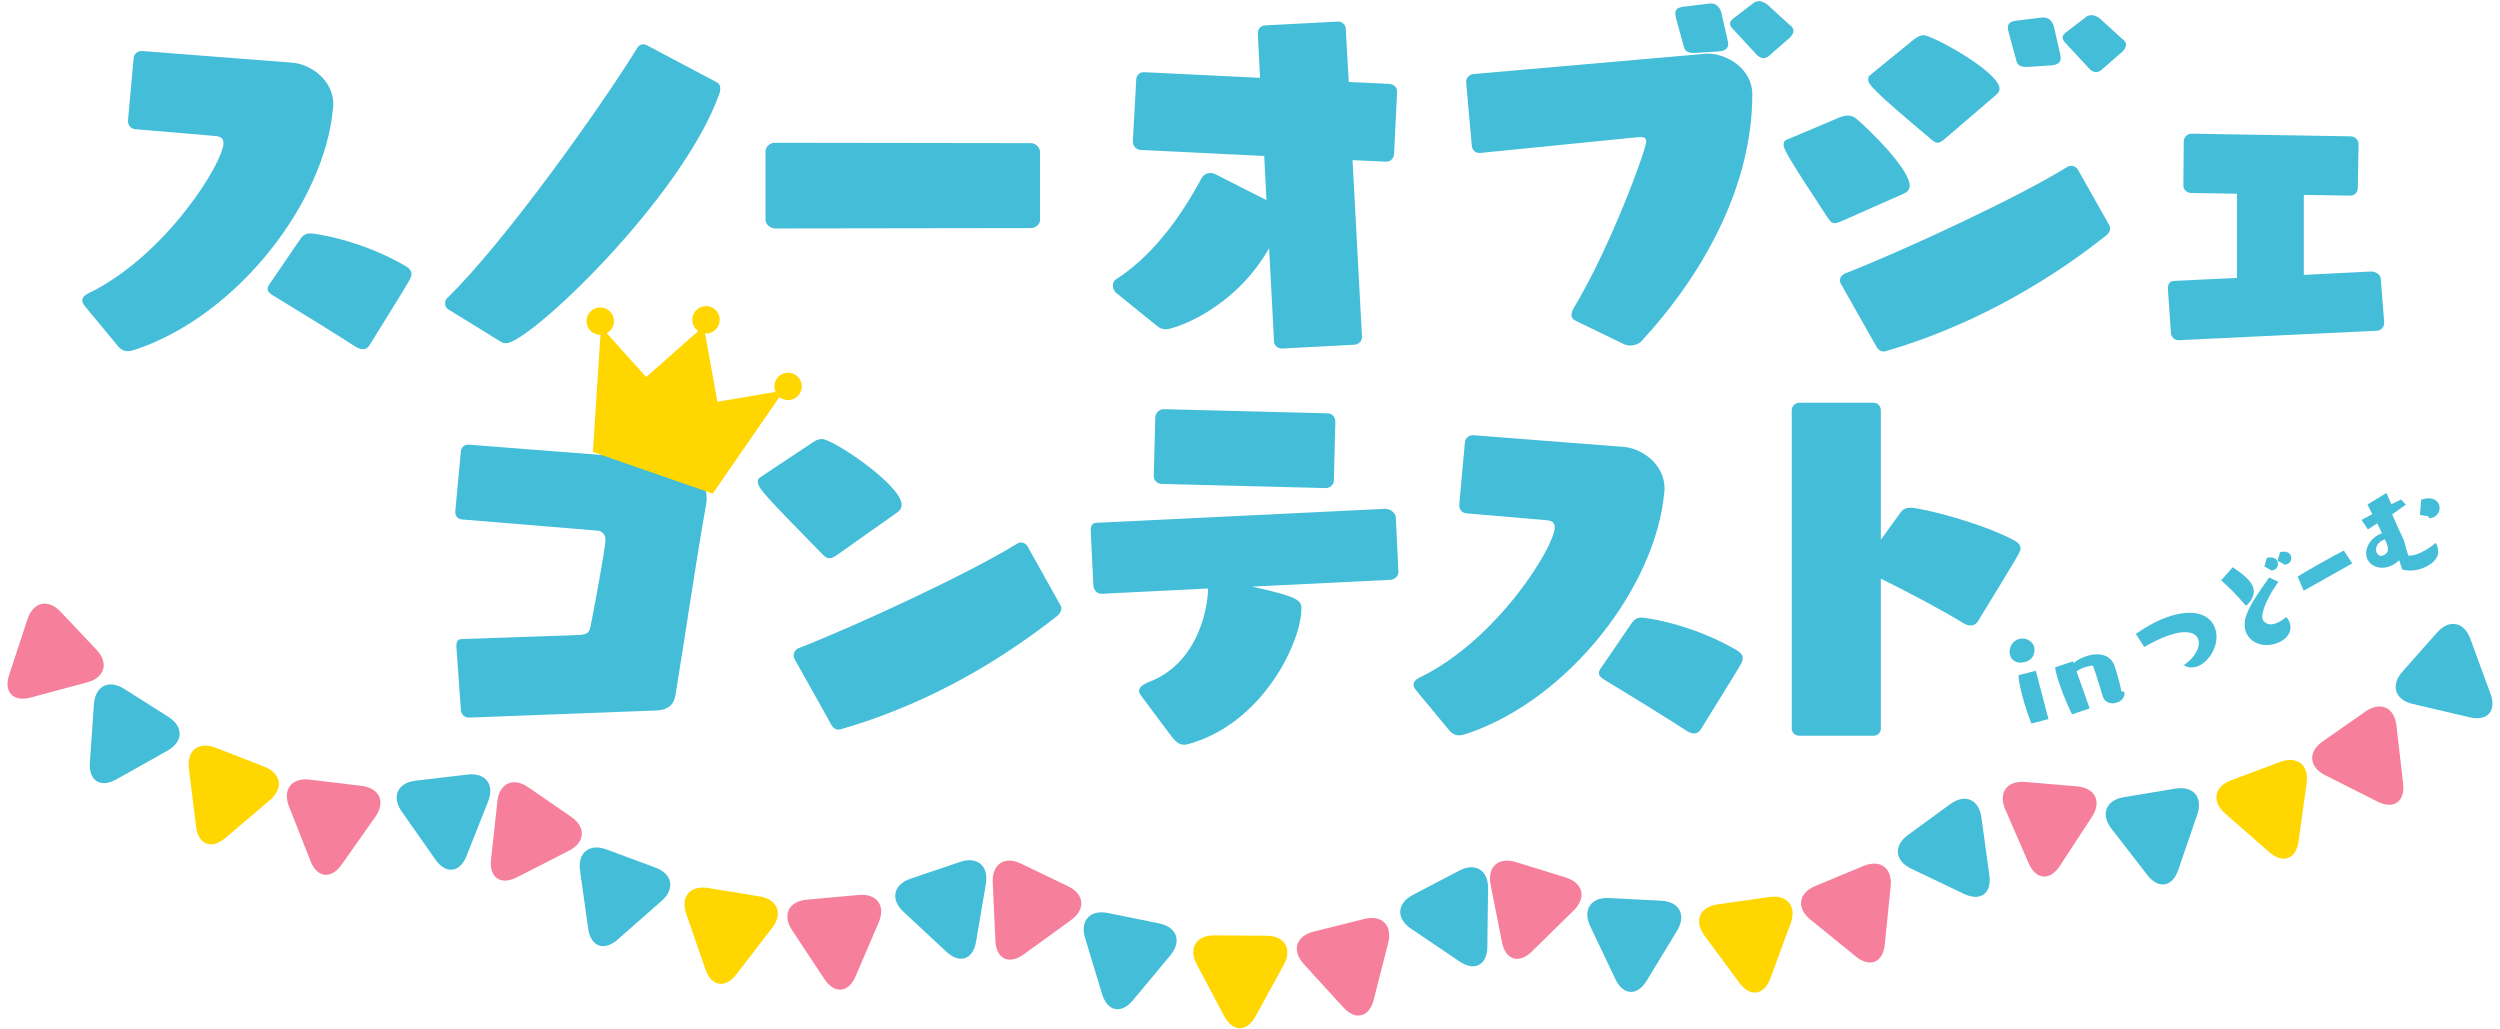<?xml version="1.0" encoding="UTF-8"?><svg id="b" xmlns="http://www.w3.org/2000/svg" width="408" height="168" viewBox="0 0 408 168"><defs><style>.i{fill:#43bdd8;}.i,.j,.k{stroke-width:0px;}.j{fill:#f67f9b;}.k{fill:#ffd600;}</style></defs><path class="i" d="m13.864,49.974c-.247-.308-.431-.616-.431-.923,0-.492.369-.923,1.233-1.294,12.567-6.222,21.808-21.316,21.808-24.396,0-.741-.431-1.11-1.355-1.17l-13.061-1.11c-.678-.061-1.172-.616-1.172-1.294v-.124l.925-10.165c.061-.678.616-1.17,1.294-1.17h.122l24.582,1.91c2.772.247,6.593,2.711,6.593,6.838,0,.247-.063.433-.063.678-1.417,15.278-15.462,33.514-31.912,39.182-.555.186-1.047.371-1.602.371-.555,0-1.11-.247-1.663-.925l-5.299-6.407Zm35.239-11.088c.431-.616.986-.802,1.541-.802.492,0,8.009.925,15.586,5.36.616.371.923.802.923,1.294,0,.371-.184.739-.431,1.17-1.478,2.527-4.803,7.763-6.407,10.412-.308.494-.676.678-1.108.678-.37,0-.802-.184-1.11-.37-3.327-2.157-10.412-6.53-13.492-8.379-.492-.308-.925-.616-.925-1.108,0-.247.123-.555.37-.863l5.052-7.393Z"/><path class="i" d="m73.129,50.468c-.371-.247-.492-.616-.492-.923,0-.371.122-.678.308-.863,9.302-8.995,25.135-31.236,31.05-40.846.247-.431.616-.616.986-.616.184,0,.431.061.616.184l11.52,6.099c.308.186.431.555.431.923,0,.371-.061.678-.184.986-6.222,17.127-31.05,40.599-34.747,40.599-.308,0-.553-.061-.8-.184l-8.687-5.36Z"/><path class="i" d="m126.479,37.284c-.676,0-1.541-.616-1.541-1.417v-11.212c0-.739.802-1.355,1.48-1.355l41.83.061c.678,0,1.48.616,1.48,1.417v11.151c0,.739-.802,1.294-1.48,1.294l-41.77.061Z"/><path class="i" d="m209.277,56.875h-.122c-.678,0-1.233-.555-1.233-1.17l-.802-15.217c-5.668,10.042-15.525,13.247-16.819,13.247-.492,0-.984-.123-1.415-.494l-6.777-5.483c-.247-.245-.494-.739-.494-1.17,0-.369.124-.739.494-.986,7.022-4.497,11.582-12.074,13.986-16.511.308-.555.861-.863,1.476-.863.247,0,.494.063.741.186l8.377,4.25-.369-7.209-20.207-.984c-.678-.063-1.233-.616-1.233-1.357l.555-10.165c0-.616.555-1.17,1.17-1.17h.124l18.913.923-.369-7.269c0-.676.492-1.292,1.231-1.292l11.829-.617h.123c.616,0,1.17.555,1.17,1.17l.492,8.687,6.654.31c.676.061,1.231.553,1.231,1.231v.122l-.492,10.167c-.063.616-.555,1.17-1.231,1.17h-.124l-5.423-.247,1.541,28.77v.124c0,.678-.555,1.172-1.233,1.233l-11.767.616Z"/><path class="i" d="m257.329,52.438c-.555-.245-.863-.555-.863-1.047,0-.308.124-.676.369-1.108,6.162-10.288,11.829-25.937,11.829-27.17,0-.555-.308-.739-.863-.739h-.371l-25.874,2.588h-.124c-.678,0-1.17-.492-1.231-1.17l-.923-10.349v-.124c0-.617.553-1.172,1.169-1.233l38.074-3.327h.308c2.835,0,7.146,2.341,7.146,6.654,0,14.725-7.762,29.08-18.111,40.291-.247.308-.986.678-1.788.678-.369,0-.739-.063-1.108-.247l-7.64-3.697Zm19.407-43.803h-.431c-.863,0-1.294-.308-1.478-.923l-1.296-4.744c-.061-.308-.122-.492-.122-.739,0-.739.492-.984,1.17-1.108l4.497-.555h.184c.863,0,1.478.739,1.664,1.478l1.047,4.621c.061.184.061.369.061.555,0,.676-.431,1.047-1.478,1.17l-3.819.245Zm11.951.494c-.308.245-.616.369-.863.369-.431,0-.8-.247-1.11-.555l-3.942-4.25c-.308-.308-.429-.616-.429-.863,0-.431.429-.739.676-.923l3.143-2.404c.308-.245.616-.308.923-.308.494,0,.925.247,1.357.555l3.572,3.266.184.124c.371.308.494.616.494.923,0,.369-.247.739-.616,1.108l-3.39,2.958Z"/><path class="i" d="m300.637,36.052c-.555.247-.923.369-1.231.369-.555,0-.739-.369-1.11-.863-6.777-10.288-7.209-11.275-7.209-11.951,0-.369.124-.678.494-.8l8.624-3.637c.431-.184.923-.308,1.355-.308.433,0,.863.124,1.294.431,2.28,1.91,8.81,8.316,8.81,11.028,0,.492-.247.923-.863,1.233l-10.165,4.497Zm43.618.739c.061.184.123.308.123.492,0,.431-.247.863-.678,1.17-11.028,8.749-23.473,15.217-35.731,18.791-.186.061-.37.124-.555.124-.433,0-.863-.247-1.11-.678l-5.854-10.349c-.122-.184-.184-.371-.184-.555,0-.494.308-.863.739-1.11,9.673-3.758,28.832-12.69,36.472-17.495.184-.063.37-.124.555-.124.431,0,.863.245,1.11.676l5.113,9.057Zm-26.739-14.231c-.616.555-.986.739-1.294.739-.369,0-.676-.247-1.047-.555-9.61-8.071-10.288-8.995-10.288-9.795,0-.247.063-.494.31-.678l7.022-5.73c.555-.431,1.108-.8,1.725-.8,1.355,0,12.382,5.975,12.382,8.748,0,.308-.184.678-.555.986l-8.256,7.085Zm13.492-11.645h-.431c-.863,0-1.292-.308-1.478-.923l-1.294-4.744c-.061-.308-.124-.492-.124-.739,0-.739.494-.984,1.172-1.108l4.495-.555h.186c.863,0,1.478.739,1.664,1.478l1.045,4.621c.063.184.063.369.063.555,0,.676-.431,1.047-1.478,1.17l-3.821.245Zm11.953.494c-.308.245-.616.369-.863.369-.431,0-.8-.247-1.11-.555l-3.942-4.25c-.308-.308-.431-.616-.431-.863,0-.431.431-.739.678-.923l3.141-2.404c.31-.245.617-.308.925-.308.492,0,.923.247,1.355.555l3.574,3.266.184.124c.369.308.492.616.492.923,0,.369-.245.739-.616,1.108l-3.388,2.958Z"/><path class="i" d="m355.589,55.519h-.124c-.616,0-1.108-.555-1.17-1.17l-.492-7.209c0-.555.124-1.231.923-1.292l10.349-.494v-13.739l-7.577-.124c-.616-.061-1.17-.555-1.17-1.17v-.124l.061-7.207c.063-.678.617-1.17,1.294-1.17l26.0.431c.739.061,1.231.616,1.231,1.294l-.124,7.207c0,.617-.553,1.172-1.17,1.172h-.124l-7.516-.123v13.061l11.029-.555c.616,0,1.539.492,1.539,1.233l.555,7.146c0,.739-.555,1.292-1.231,1.292l-32.283,1.541Z"/><path class="i" d="m76.517,117.111c-.676,0-1.231-.492-1.294-1.17l-.739-10.349v-.247c0-.555.184-1.047.863-1.047l19.407-.678c1.17-.184,1.417-.431,1.602-1.294.431-2.094,2.464-12.937,2.464-14.17,0-1.047-.678-1.415-1.11-1.539l-22.363-1.849c-.616-.063-1.047-.555-1.047-1.17v-.124l.923-9.857c.063-.616.555-1.047,1.17-1.047h.124l32.406,2.525c3.635.308,6.407,2.958,6.407,6.283,0,.37-.061.741-.123,1.11-1.91,10.843-3.203,20.208-4.989,31.052-.247,1.355-1.047,2.278-2.958,2.402l-30.742,1.17Z"/><path class="i" d="m136.796,90.434c-.678.494-1.11.678-1.478.678-.433,0-.741-.308-1.172-.739-9.24-9.426-10.473-10.72-10.473-11.767,0-.308.124-.555.431-.739l8.255-5.483c.555-.431,1.17-.739,1.786-.739,1.788,0,13,7.516,13,10.72,0,.492-.184.863-.678,1.231l-9.671,6.838Zm36.286,8.379c.123.186.123.371.123.494,0,.431-.247.861-.616,1.168-11.09,8.75-22.918,14.911-35.179,18.483-.186.063-.37.124-.555.124-.431,0-.863-.247-1.108-.676l-6.101-10.906c-.061-.184-.122-.37-.122-.555,0-.431.245-.863.676-1.108,9.673-3.758,28.217-12.384,35.918-17.189.184-.061.369-.124.492-.124.431,0,.863.247,1.11.678l5.36,9.61Z"/><path class="i" d="m204.316,95.733c7.638,1.663,8.071,2.28,8.071,3.574,0,5.421-6.222,18.728-18.422,22.116-.245.063-.492.124-.676.124-.986,0-1.604-.678-2.464-1.849l-4.682-6.283c-.186-.247-.247-.431-.247-.678,0-.616.8-1.108,1.539-1.415,7.64-2.835,9.612-11.153,9.736-15.28l-17.313.863h-.124c-.676,0-1.231-.616-1.294-1.294l-.431-8.934v-.184c0-.676.247-1.17.925-1.17l47.069-2.28h.122c.678,0,1.602.617,1.663,1.294l.433,8.871v.124c0,.739-.617,1.233-1.294,1.294l-22.61,1.11Zm11.951-16.08l-26.676-.676c-.676,0-1.294-.555-1.294-1.233v-.124l.247-9.549c.061-.739.678-1.294,1.417-1.294l26.676.678c.676,0,1.292.555,1.292,1.294v.124l-.245,9.549c0,.676-.616,1.231-1.294,1.231h-.123Z"/><path class="i" d="m231.124,112.675c-.247-.308-.431-.616-.431-.923,0-.492.369-.923,1.233-1.294,12.567-6.222,21.808-21.316,21.808-24.396,0-.741-.431-1.11-1.355-1.17l-13.061-1.11c-.678-.061-1.172-.616-1.172-1.294v-.124l.925-10.165c.061-.678.616-1.17,1.294-1.17h.122l24.582,1.91c2.772.247,6.593,2.711,6.593,6.838,0,.247-.063.433-.063.678-1.417,15.278-15.462,33.514-31.912,39.182-.555.186-1.047.371-1.602.371s-1.11-.247-1.663-.925l-5.299-6.407Zm35.239-11.088c.431-.616.986-.802,1.541-.802.492,0,8.008.925,15.586,5.36.616.371.923.802.923,1.294,0,.371-.184.739-.431,1.17-1.476,2.527-4.803,7.763-6.407,10.412-.308.494-.676.678-1.108.678-.371,0-.802-.184-1.11-.37-3.327-2.157-10.412-6.53-13.492-8.379-.492-.308-.925-.616-.925-1.108,0-.247.124-.555.37-.863l5.052-7.393Z"/><path class="i" d="m293.646,120.069c-.678,0-1.233-.494-1.233-1.17v-51.937c0-.676.555-1.231,1.233-1.231h12.137c.676,0,1.169.555,1.169,1.231v21.132l3.203-4.435c.433-.617.986-.802,1.604-.802,1.847,0,11.643,2.464,17.003,5.36.678.37.986.802.986,1.294,0,.555-.247.923-6.962,11.89-.308.494-.739.678-1.17.678s-.863-.184-1.172-.371c-3.08-1.91-9.424-5.297-13.492-7.269v24.459c0,.676-.492,1.17-1.169,1.17h-12.137Z"/><path class="j" d="m5.009,113.84c-2.86.771-4.442-.901-3.515-3.714l3-9.092c.927-2.814,3.352-3.354,5.388-1.203l5.869,6.207c2.037,2.151,1.362,4.541-1.499,5.312l-9.244,2.489Z"/><path class="i" d="m18.985,127.197c-2.582,1.452-4.526.22-4.319-2.734l.667-9.551c.207-2.955,2.424-4.076,4.927-2.491l7.218,4.568c2.502,1.585,2.436,4.07-.144,5.52l-8.349,4.689Z"/><path class="k" d="m36.763,136.771c-2.257,1.919-4.4,1.083-4.763-1.856l-1.174-9.502c-.365-2.939,1.596-4.465,4.357-3.39l7.959,3.103c2.761,1.075,3.171,3.526.916,5.444l-7.294,6.202Z"/><path class="j" d="m55.744,141.122c-1.706,2.421-3.992,2.147-5.077-.61l-3.507-8.907c-1.085-2.757.433-4.723,3.374-4.37l8.482,1.018c2.941.353,3.95,2.622,2.244,5.043l-5.516,7.826Z"/><path class="i" d="m76.142,139.685c-1.091,2.755-3.376,3.023-5.077.599l-5.501-7.836c-1.702-2.424-.688-4.693,2.255-5.039l8.484-1.001c2.941-.346,4.455,1.623,3.365,4.376l-3.526,8.902Z"/><path class="j" d="m84.341,143.183c-2.637,1.347-4.532.04-4.209-2.903l1.043-9.517c.325-2.945,2.584-3.977,5.022-2.295l7.032,4.851c2.438,1.681,2.274,4.161-.363,5.508l-8.525,4.357Z"/><path class="i" d="m100.788,153.344c-2.225,1.955-4.381,1.155-4.794-1.778l-1.332-9.479c-.41-2.934,1.524-4.492,4.302-3.462l8.01,2.97c2.776,1.03,3.23,3.473,1.005,5.428l-7.192,6.321Z"/><path class="k" d="m120.166,159.016c-1.809,2.347-4.079,1.974-5.045-.826l-3.124-9.05c-.967-2.799.635-4.699,3.559-4.22l8.43,1.379c2.922.479,3.834,2.789,2.025,5.136l-5.846,7.581Z"/><path class="j" d="m139.637,159.327c-1.167,2.723-3.458,2.93-5.092.46l-5.282-7.986c-1.634-2.47-.557-4.708,2.392-4.976l8.508-.766c2.951-.266,4.41,1.744,3.243,4.467l-3.77,8.801Z"/><path class="i" d="m159.293,153.684c-.496,2.92-2.673,3.659-4.843,1.64l-7.007-6.521c-2.168-2.02-1.647-4.448,1.159-5.4l8.09-2.74c2.804-.952,4.697.661,4.201,3.582l-1.6,9.439Z"/><path class="j" d="m167.06,155.765c-2.398,1.74-4.471.741-4.608-2.217l-.439-9.565c-.137-2.958,1.936-4.328,4.606-3.044l7.697,3.705c2.67,1.284,2.89,3.758.494,5.499l-7.75,5.622Z"/><path class="i" d="m184.88,163.261c-1.896,2.276-4.15,1.82-5.01-1.015l-2.782-9.162c-.861-2.835.811-4.672,3.715-4.083l8.371,1.695c2.903.587,3.728,2.932,1.834,5.206l-6.128,7.359Z"/><path class="k" d="m204.903,165.867c-1.425,2.597-3.724,2.58-5.113-.036l-4.484-8.459c-1.389-2.616-.101-4.74,2.861-4.72l8.542.059c2.962.021,4.22,2.162,2.797,4.761l-4.604,8.394Z"/><path class="j" d="m224.188,163.163c-.732,2.871-2.964,3.43-4.959,1.241l-6.454-7.072c-1.997-2.187-1.279-4.566,1.594-5.286l8.288-2.073c2.873-.718,4.627,1.041,3.895,3.912l-2.364,9.278Z"/><path class="i" d="m242.733,154.548c-.038,2.962-2.077,4.028-4.53,2.369l-7.934-5.36c-2.453-1.659-2.314-4.138.312-5.512l7.568-3.96c2.626-1.374,4.742-.074,4.704,2.888l-.12,9.574Z"/><path class="j" d="m250.005,155.283c-2.115,2.075-4.313,1.395-4.885-1.51l-1.851-9.394c-.574-2.907,1.273-4.568,4.102-3.694l8.162,2.525c2.829.874,3.416,3.289,1.301,5.364l-6.83,6.709Z"/><path class="i" d="m268.738,160.057c-1.539,2.533-3.836,2.415-5.107-.262l-4.108-8.647c-1.269-2.677.11-4.742,3.07-4.588l8.531.435c2.958.152,4.119,2.347,2.582,4.879l-4.968,8.183Z"/><path class="k" d="m288.926,159.671c-1.024,2.78-3.302,3.105-5.062.722l-5.689-7.701c-1.759-2.385-.8-4.676,2.132-5.094l8.459-1.205c2.932-.418,4.494,1.514,3.469,4.292l-3.31,8.985Z"/><path class="j" d="m307.598,154.141c-.298,2.947-2.423,3.83-4.722,1.963l-7.431-6.04c-2.297-1.868-1.94-4.326.794-5.463l7.889-3.277c2.736-1.136,4.731.346,4.433,3.293l-.963,9.525Z"/><path class="i" d="m324.663,142.874c.401,2.936-1.457,4.292-4.129,3.013l-8.639-4.125c-2.673-1.277-2.903-3.751-.509-5.499l6.899-5.035c2.392-1.748,4.678-.775,5.081,2.16l1.298,9.485Z"/><path class="j" d="m336.171,141.313c-1.623,2.48-3.914,2.284-5.096-.433l-3.815-8.78c-1.18-2.717.27-4.735,3.22-4.484l8.512.722c2.953.251,4.039,2.483,2.419,4.963l-5.24,8.012Z"/><path class="i" d="m355.492,141.975c-.961,2.803-3.232,3.177-5.045.834l-5.86-7.57c-1.813-2.343-.906-4.655,2.016-5.14l8.428-1.396c2.922-.483,4.528,1.414,3.566,4.214l-3.106,9.057Z"/><path class="k" d="m375.131,137.282c-.407,2.934-2.563,3.739-4.79,1.786l-7.203-6.306c-2.229-1.953-1.78-4.397.994-5.432l8.005-2.985c2.776-1.035,4.714.519,4.307,3.454l-1.313,9.483Z"/><path class="j" d="m392.19,127.891c.338,2.943-1.549,4.26-4.193,2.926l-8.548-4.311c-2.645-1.336-2.82-3.813-.391-5.508l7.005-4.887c2.43-1.695,4.695-.674,5.033,2.269l1.094,9.511Z"/><path class="i" d="m406.454,113.239c1.02,2.782-.505,4.503-3.39,3.827l-9.321-2.185c-2.884-.676-3.637-3.044-1.672-5.261l5.664-6.395c1.965-2.217,4.404-1.756,5.424,1.026l3.295,8.989Z"/><path class="i" d="m330.356,108.07c-1.14.26-2.105-.207-2.346-1.267-.245-1.079.445-2.288,1.545-2.538,1.244-.283,2.242.521,2.426,1.336.106.469.19,2.058-1.625,2.47m1.163,10.004c-.828-2.126-1.408-4.117-1.739-5.563-.268-1.182-.378-2.037-.336-2.324l2.795-.722,2.075,7.889-2.795.72Z"/><path class="i" d="m346.674,112.892c.224.87-.471,1.568-1.296,1.799-.865.245-1.866.006-2.202-1.028-.196-.617-1.123-3.745-1.592-5.026-.245-.019-.599.038-.98.146-.623.177-1.321.481-1.712.787l2.141,6.044-2.877.965c-1.233-2.519-2.058-4.828-2.468-6.278-.194-.684-.289-1.178-.287-1.397l2.92-.975.11.315c.452-.475,1.336-.963,2.301-1.237,1.75-.494,3.806-.293,4.452,1.915.142.503.293.96.422,1.423.257.904.469,1.735.614,2.478l.454.066Z"/><path class="i" d="m348.578,103.457c2.215-1.56,3.842-2.284,4.885-2.662,4.737-1.72,7.266-.39,8.022,1.693.942,2.595-.939,5.569-2.865,6.268-.688.249-1.52.283-2.213-.22,1.885-1.239,2.763-3.049,2.335-4.229-.399-1.1-1.995-1.634-5.041-.528-1.062.386-2.316.975-3.77,1.813l-1.353-2.134Z"/><path class="i" d="m364.384,92.569c1.081.76,2.707,1.83,3.249,3.076.722,1.668-.868,3.04-1.083,3.224-1.587-1.816-2.683-2.979-4.06-4.157l1.894-2.143Zm7.457,2.386c-1.604,2.177-3.01,5.134-2.569,6.148.101.23.747,1.248,2.358.549.671-.291,1.227-.737,1.482-.939.222.198.386.469.502.737.475,1.093.123,2.59-1.756,3.405-2.185.948-4.484.217-5.257-1.566-.342-.787-.391-1.79.019-2.947.735-2.029,2.631-4.535,3.707-6.097l1.514.709Zm-2.297-2.51l.395-1.4c.994-.228,1.547.103,1.746.562.217.498.004,1.161-.553,1.402-.114.049-.285.078-.443.078l-1.146-.642Zm2.166-.941l.395-1.4c.994-.226,1.547.103,1.746.562.217.498.002,1.159-.553,1.4-.116.051-.285.078-.443.08l-1.146-.642Z"/><path class="i" d="m375.965,96.41l-.988-2.308c1.414-.902,5.886-3.443,7.541-4.254l1.358,2.103-7.912,4.459Z"/><path class="i" d="m391.559,91.437c-.196.205-.585.496-1.003.73-1.678.939-3.441.441-4.115-.762-.775-1.387.129-3.234,1.607-4.062.219-.122.448-.226.688-.312l-.769-1.628-1.524.996-1.037-1.55c.412-.207,1.032-.553,1.754-.935l-.785-1.571,3.084-1.892.815,1.841c.604-.291,1.144-.568,1.583-.766l.779.834-2.229,1.581c.473,1.102.988,2.322,1.596,3.538.238.465.407.897.494,1.353l.524,1.837c.828.065,1.828-.329,2.723-.83.728-.407,1.37-.885,1.729-1.229.021.036.068.08.11.154.448.802.811,2.347-1.414,3.593-1.094.612-2.601.999-4.127.585l-.483-1.503Zm-2.326-3.344l-.04-.074c-.158.065-.294.118-.422.19-1.077.6-1.144,1.549-.868,2.041.131.238.473.718,1.239.289.711-.397.754-1.045.205-2.198l-.114-.247Zm7.072-3.838s-.745-.133-1.366-.217l.192-2.479c1.501-.528,2.44-.095,2.816.579.408.732.184,1.742-.637,2.2-.238.133-.522.222-.868.247l-.137-.331Z"/><path class="k" d="m129.353,60.952c-1.169-.405-2.443.213-2.85,1.381-.192.551-.152,1.127.065,1.623l-9.485,1.617-2.02-11.153c.984.068,1.932-.521,2.271-1.497.407-1.167-.211-2.441-1.379-2.848-1.168-.405-2.443.211-2.85,1.379-.338.975.038,2.024.851,2.58l-8.501,7.497-6.435-7.152c.477-.256.864-.682,1.056-1.235.407-1.167-.213-2.443-1.379-2.848-1.168-.407-2.443.211-2.848,1.379-.407,1.167.211,2.442,1.379,2.848.255.089.515.127.771.122l-1.241,19.118,9.779,3.399,9.777,3.399,10.889-15.764c.198.163.424.294.68.384,1.167.405,2.443-.213,2.848-1.379.405-1.168-.213-2.443-1.379-2.85"/></svg>